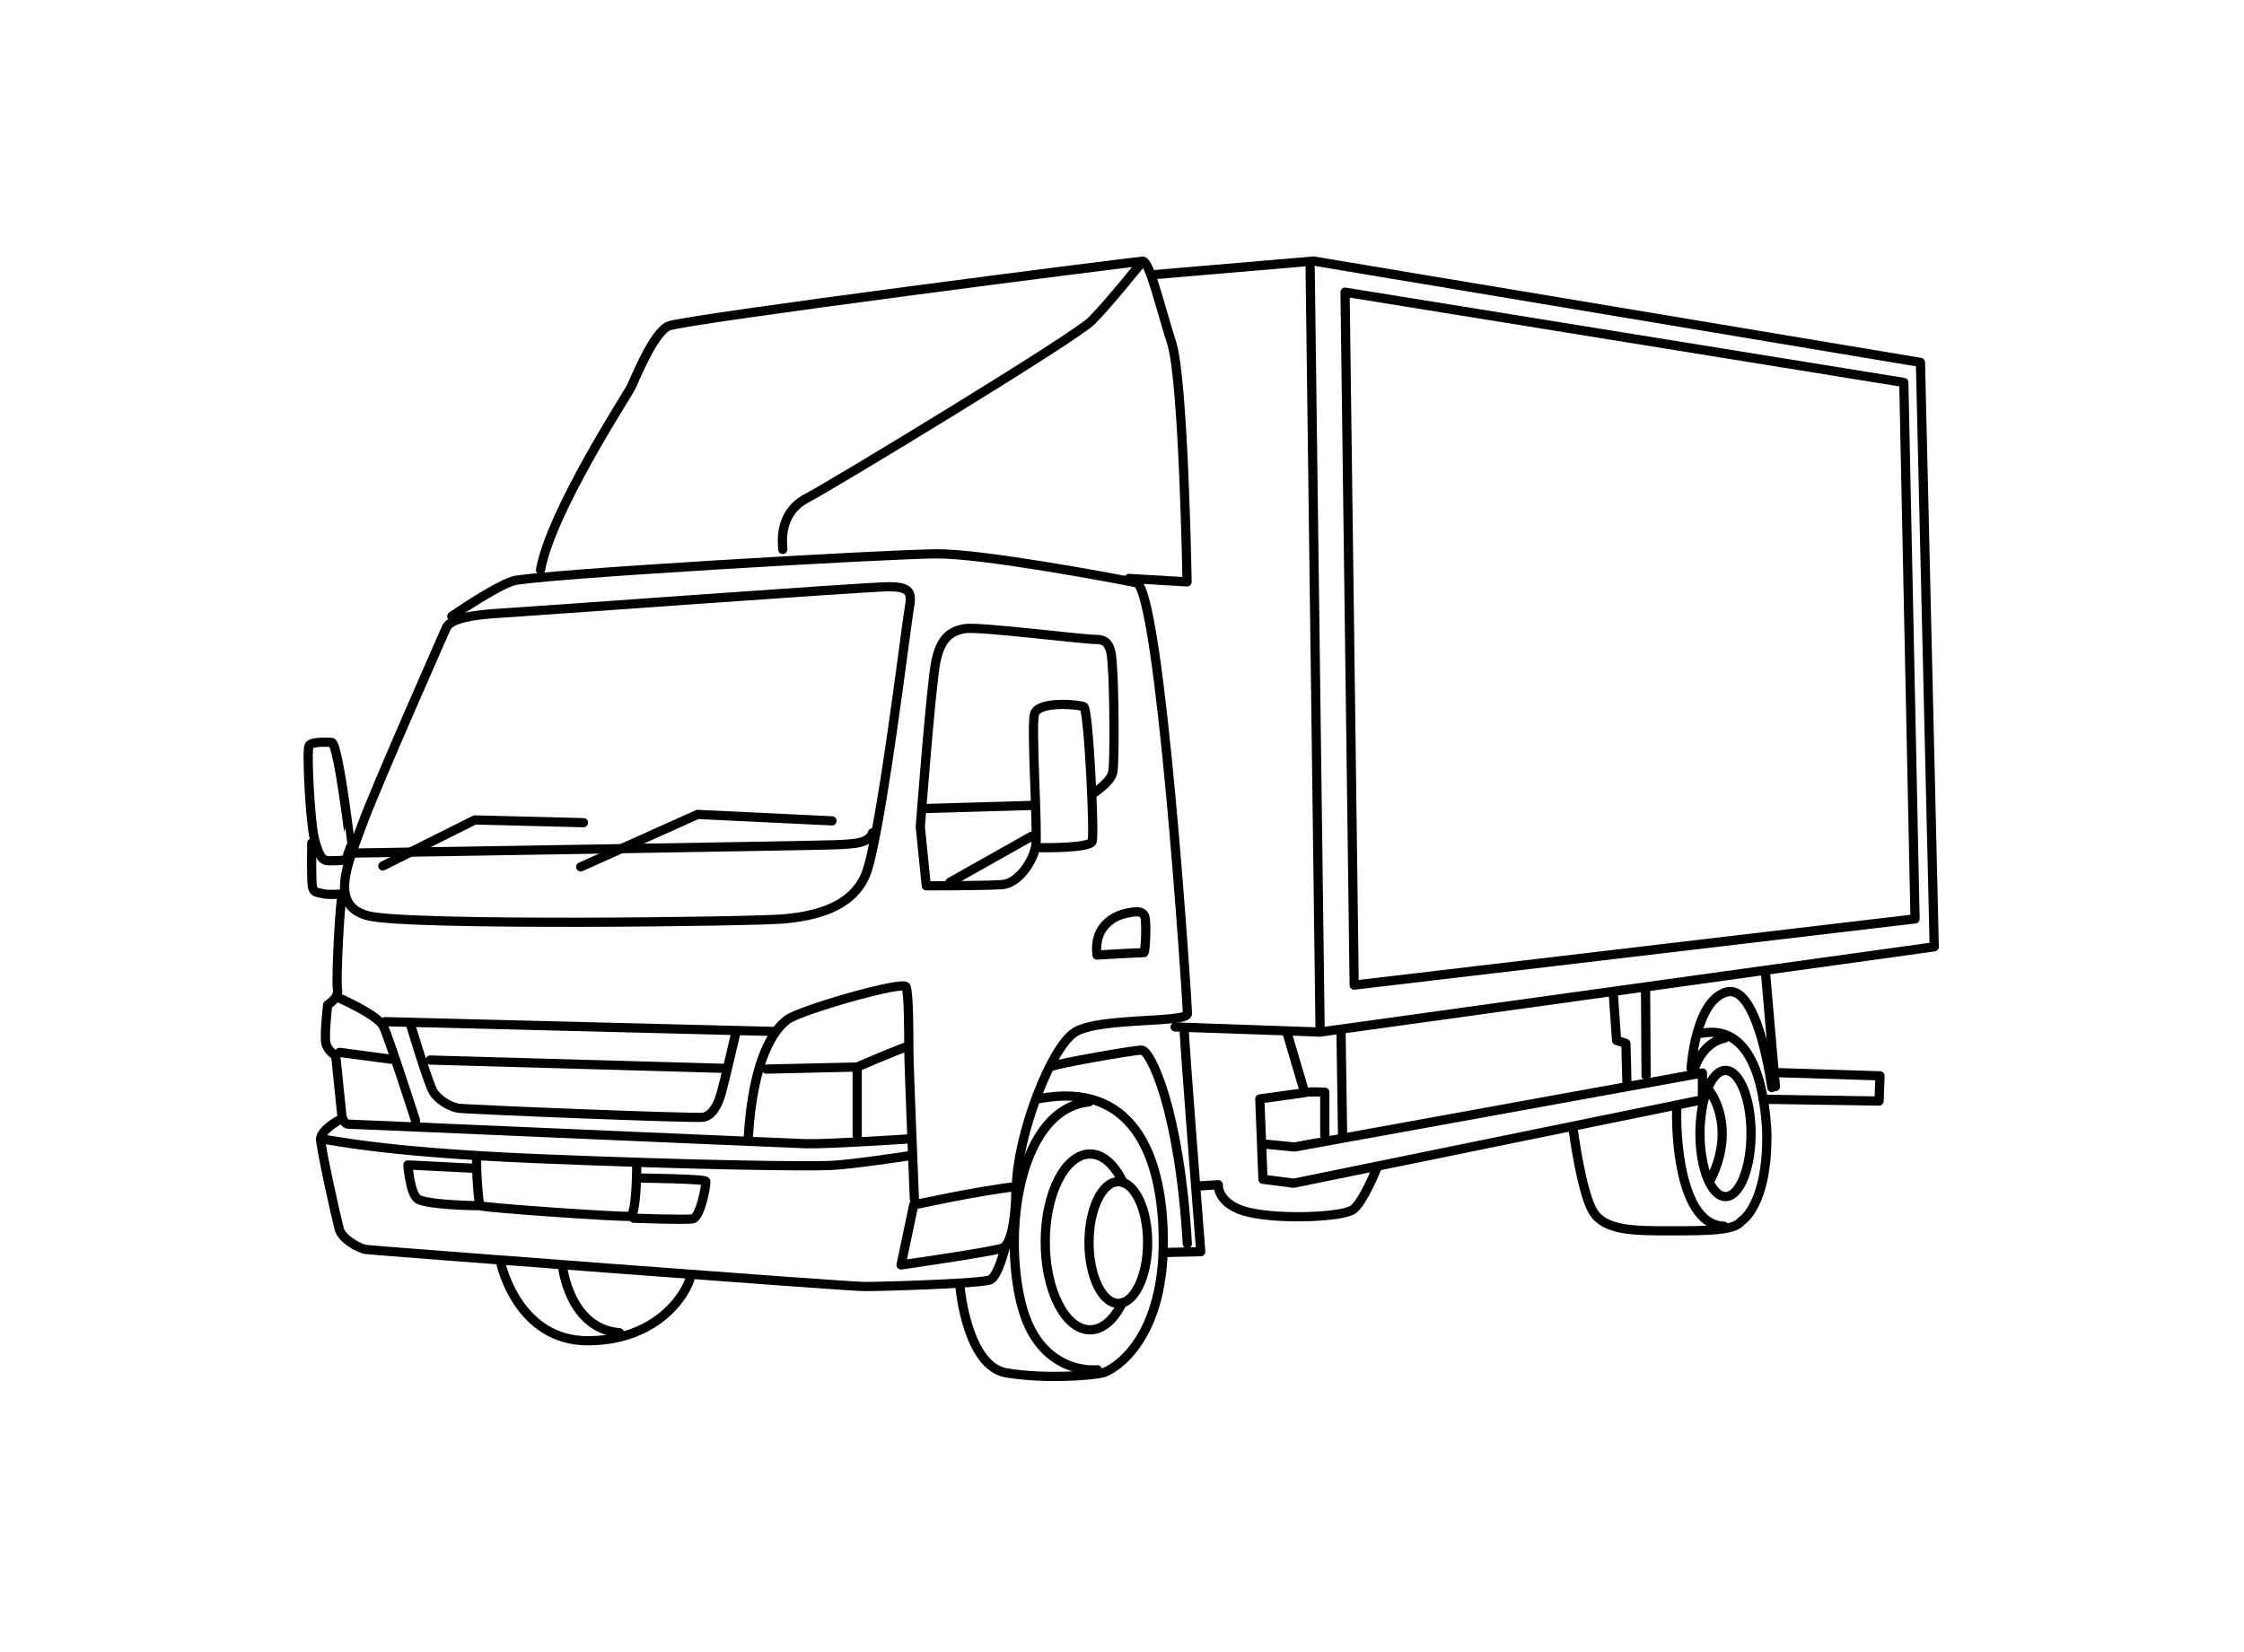 <?xml version="1.0" encoding="utf-8"?>
<!-- Generator: Adobe Illustrator 24.0.2, SVG Export Plug-In . SVG Version: 6.00 Build 0)  -->
<svg version="1.1" id="Слой_2" xmlns="http://www.w3.org/2000/svg" xmlns:xlink="http://www.w3.org/1999/xlink" x="0px" y="0px"
	 viewBox="0 0 690.44 508.55" style="enable-background:new 0 0 690.44 508.55;" xml:space="preserve">
<style type="text/css">
	.st0{fill:none;stroke:#000000;stroke-width:2.835;stroke-linecap:round;stroke-linejoin:round;stroke-miterlimit:10;}
</style>
<g>
	<path class="st0" d="M137.36,193.12c0,0-22.12,50.03-25.99,60.82c-3.87,10.79-10.7,24.77,1.96,27.93s119.83,1.81,128.42,0.9
		c8.59-0.9,19.9-3.17,24.42-13.11s12.66-77.33,13.57-82.3c0.9-4.97,0.45-6.78-6.33-6.78s-111.24,7.69-119.38,8.14
		C145.89,189.17,138.78,190.28,137.36,193.12z"/>
	<path class="st0" d="M336.42,244.16c0,0,5.18-3.33,5.92-6.29c0.74-2.96,0.37-27,0-31.44s0-9.62-4.81-9.62
		c-4.81,0-36.25-4.07-40.68-3.33c-4.44,0.74-7.4,2.96-8.88,9.99c-1.48,7.03-4.81,51.04-4.81,51.04l1.85,18.12c0,0,18.12,0,23.3-0.37
		s9.62-7.4,10.36-11.84s-1.48-36.62-0.37-40.68c1.11-4.07,13.68-2.96,15.16-2.22c1.48,0.74,3.33,39.2,2.59,41.42
		c-0.74,2.22-15.86,1.95-15.86,1.95"/>
	<line class="st0" x1="284.79" y1="248.84" x2="317.49" y2="247.89"/>
	<line class="st0" x1="292.25" y1="271.55" x2="317.33" y2="257.42"/>
	<path class="st0" d="M139.01,189.68c0,0,12.82-8.88,18.74-10.85c5.92-1.97,116.38-8.38,130.68-8.38s53.75,7.4,61.15,8.88
		c7.4,1.48,15.78,129.69,15.78,132.65s-27.1,1.05-34.55,5.66c-7.45,4.61-17.74,31.58-18.09,47.54c-12.42,1.42-31.58,5.68-31.58,5.68
		l-3.9,18.45c0,0,26.66-3.83,30.99-5.11s4.33-17.49,4.33-17.49"/>
	<path class="st0" d="M337.54,293.94c0,0-0.68-3.89,1.01-7.1c1.69-3.21,4.73-5.07,7.94-5.75c3.21-0.68,5.58-1.01,5.91,1.86
		c0.34,2.87,0,10.48-0.51,10.31C351.4,293.09,337.54,293.94,337.54,293.94z"/>
	<path class="st0" d="M105.49,274.94c-0.82,0-2.2,27.18-1.65,29.65c0.55,2.47-3.02,4.67-3.02,4.67s-1.1,9.33-0.55,11.8
		s3.02,3.84,3.02,3.84l1.92,18.67c0,0,0.55,2.42,2.05,2.42c1.5,0,133.94,5.8,140.59,6.01c6.65,0.21,32.2-1.5,32.2-1.5"/>
	<path class="st0" d="M281.35,369.18c0,0-1.72-41.43-1.72-46.15c0-4.72,0-17.39-0.86-19.32c-0.86-1.93-32.41,7.08-36.49,10.09
		c-4.08,3.01-10.52,11.81-12.02,35.85"/>
	<path class="st0" d="M103.83,306.93c0,0,12.45,5.37,14.17,9.02c1.72,3.65,9.87,28.98,9.87,28.98"/>
	<path class="st0" d="M235.84,329.04c-0.43,0,27.9-0.64,27.9-0.64v21.04"/>
	<path class="st0" d="M263.75,328.39c0,0,11.38-4.94,15.24-6.22"/>
	<line class="st0" x1="104.48" y1="323.89" x2="120.58" y2="326.03"/>
	<line class="st0" x1="118.43" y1="314.44" x2="238.2" y2="317.45"/>
	<path class="st0" d="M126.37,315.52c0,0,5.37,17.82,6.87,20.39c1.5,2.58,5.15,4.72,7.73,5.15c2.58,0.43,72.34,3.22,75.34,2.79
		c3.01-0.43,4.72-4.29,5.58-7.3c0.86-3.01,4.51-18.67,4.51-18.67"/>
	<line class="st0" x1="132.38" y1="326.25" x2="223.39" y2="328.82"/>
	<path class="st0" d="M104.07,344.88c0,0-5.41,3-5.41,5.71c0,2.7,4.81,24.33,5.71,27.64s6.31,6.01,8.11,6.31
		c1.8,0.3,148.1,11.42,153.51,11.42s36.35-0.9,38.75-2.1s4.51-9.91,4.51-9.91"/>
	<path class="st0" d="M98.67,350.59c1.5-0.3,15.62,3.91,66.69,6.01s83.22,2.4,90.12,2.1s24.33-3,24.33-3"/>
	<path class="st0" d="M146.74,356.71c-0.4,0.81,0.4,13.76,1.01,14.37c0.61,0.61,44.12,3.64,46.14,3.24s2.02-15.38,2.02-15.38"/>
	<path class="st0" d="M145.33,359.54l-19.83-1.01c0,0,0.61,8.3,2.83,10.32c2.23,2.02,18.42,2.23,18.42,2.23"/>
	<path class="st0" d="M194.91,374.92c0,0,15.78,0.61,18.21,0.2c2.43-0.4,4.25-10.73,4.05-11.53c-0.2-0.81-20.24-1.01-20.24-1.01"/>
	<path class="st0" d="M347.39,178.03l17.85,1.05c0,0-1.05-61.93-4.72-73.48c-3.67-11.55-6.82-25.19-8.92-25.19
		S210.4,98.25,205.68,100.35c-4.72,2.1-10.5,16.8-11.55,18.9c-1.05,2.1-24.67,38.32-27.82,56.16"/>
	<path class="st0" d="M240.84,169.1c0-1.57-1.57-11.02,7.35-15.75c8.92-4.72,82.4-49.34,87.65-54.59
		c5.25-5.25,15.75-18.37,15.75-18.37"/>
	<polyline class="st0" points="354.22,84.6 404.16,80.34 590.89,111.54 595.13,291.4 406.18,317.64 361.57,316.07 	"/>
	<line class="st0" x1="403.11" y1="82.44" x2="406.18" y2="317.64"/>
	<polygon class="st0" points="416.66,303.19 413.85,89.92 585.77,117.71 589.23,282.8 	"/>
	<path class="st0" d="M364.36,316.66c-0.24,0.73,5.09,68.58,5.09,68.58l-10.9,0.24"/>
	<path class="st0" d="M324.13,328.05c1.45-0.73,24.48-4.85,27.14-4.85c2.67,0,11.63,18.17,14.05,59.61"/>
	<polyline class="st0" points="395.86,317.39 401.44,336.29 387.62,338.23 388.59,362.95 398.04,364.16 523.81,338.47 
		523.81,330.23 398.29,353.01 389.38,352.15 	"/>
	<path class="st0" d="M402.63,336.14c0.47-0.16,4.99,0,4.99,0v13.42"/>
	<line class="st0" x1="412.62" y1="318.04" x2="413.08" y2="349.1"/>
	<line class="st0" x1="506.31" y1="304.42" x2="506.47" y2="331.03"/>
	<polyline class="st0" points="496.43,306.49 497.39,320.2 500.26,321.15 500.57,333.1 	"/>
	<path class="st0" d="M520.33,328.89c0,0,1.25-21.08,10.96-23.58c9.71-2.5,13.87,29.4,13.87,29.4"/>
	<line class="st0" x1="543.21" y1="299.34" x2="546.26" y2="334.43"/>
	<polyline class="st0" points="546.96,330.13 578.44,331.11 578.16,338.87 542.52,338.32 	"/>
	<path class="st0" d="M367.86,365.07l6.98-0.45c0,0-0.45,6.31,9.69,8.56c10.14,2.25,28.62,1.35,31.77-0.9
		c3.15-2.25,7.44-13.07,7.44-13.07"/>
	<path class="st0" d="M484.12,348.17c0,0,2.48,18.93,6.08,24.78c3.61,5.86,12.62,5.86,23.66,5.86c11.04,0,19.83,0,21.86-2.93
		c0,0,8.29-4.69,7.9-27.6c-0.58-10.48-3.3-33.39-19.99-30.28"/>
	<ellipse class="st0" cx="530.91" cy="348.86" rx="7.86" ry="19.41"/>
	<path class="st0" d="M516.02,340.54c-0.4,1-1,36.45,14.42,36.85"/>
	<path class="st0" d="M521.43,329.33c-0.2-1.2,2.8-8.61,9.21-9.81"/>
	<path class="st0" d="M525.94,335.69c0,0,8.54,10.55,0.53,27.1"/>
	<path class="st0" d="M295.44,396.59c0,0,2.18,23.98,14.27,25.96c12.09,1.98,26.36,0.79,29.53,0c3.17-0.79,19.82-10.11,18.63-43.8
		c-0.79-23.39-9.51-45.98-38.05-40.63"/>
	<ellipse class="st0" cx="344.09" cy="382.42" rx="9.02" ry="18.73"/>
	<path class="st0" d="M345.3,400.98c-2.5,5.12-6.02,8.3-9.92,8.3c-7.61,0-13.78-12.11-13.78-27.05s6.17-27.06,13.78-27.06
		c4.02,0,7.63,3.38,10.15,8.77"/>
	<path class="st0" d="M337.65,421.57c0,0-17.99,2.28-23.53-20.71s-0.25-59.56,20.96-61.74"/>
	<path class="st0" d="M108.72,262.55c0,0,141.33-2.27,148.13-2.55c6.8-0.28,10.48-0.57,11.61-3.68"/>
	<polyline class="st0" points="117.78,266.52 146.11,252.35 179.53,253.2 	"/>
	<polyline class="st0" points="178.68,266.8 214.65,250.65 256,252.64 	"/>
	<path class="st0" d="M102.14,228.5c0,0-6.22-0.49-7.04,0.98c-0.82,1.47,0.33,23.59,1.64,28.67c1.31,5.08,2.29,6.55,3.93,6.72
		c1.64,0.16,5.73-0.16,5.73-0.16l1.47-4.1C107.87,260.61,104.27,229.98,102.14,228.5z"/>
	<path class="st0" d="M95.92,259.46c0,0.49-0.16,10.81,0.16,13.1s1.31,1.97,3.11,2.46c1.8,0.49,5.24,0.16,5.24,0.16"/>
	<path class="st0" d="M154.15,388.97c0,0,5.15,23.88,26.97,23.68s30.27-15.03,31.3-19.56"/>
	<path class="st0" d="M173.09,389.8c0,0,2.06,19.15,17.5,20.38"/>
</g>
</svg>
